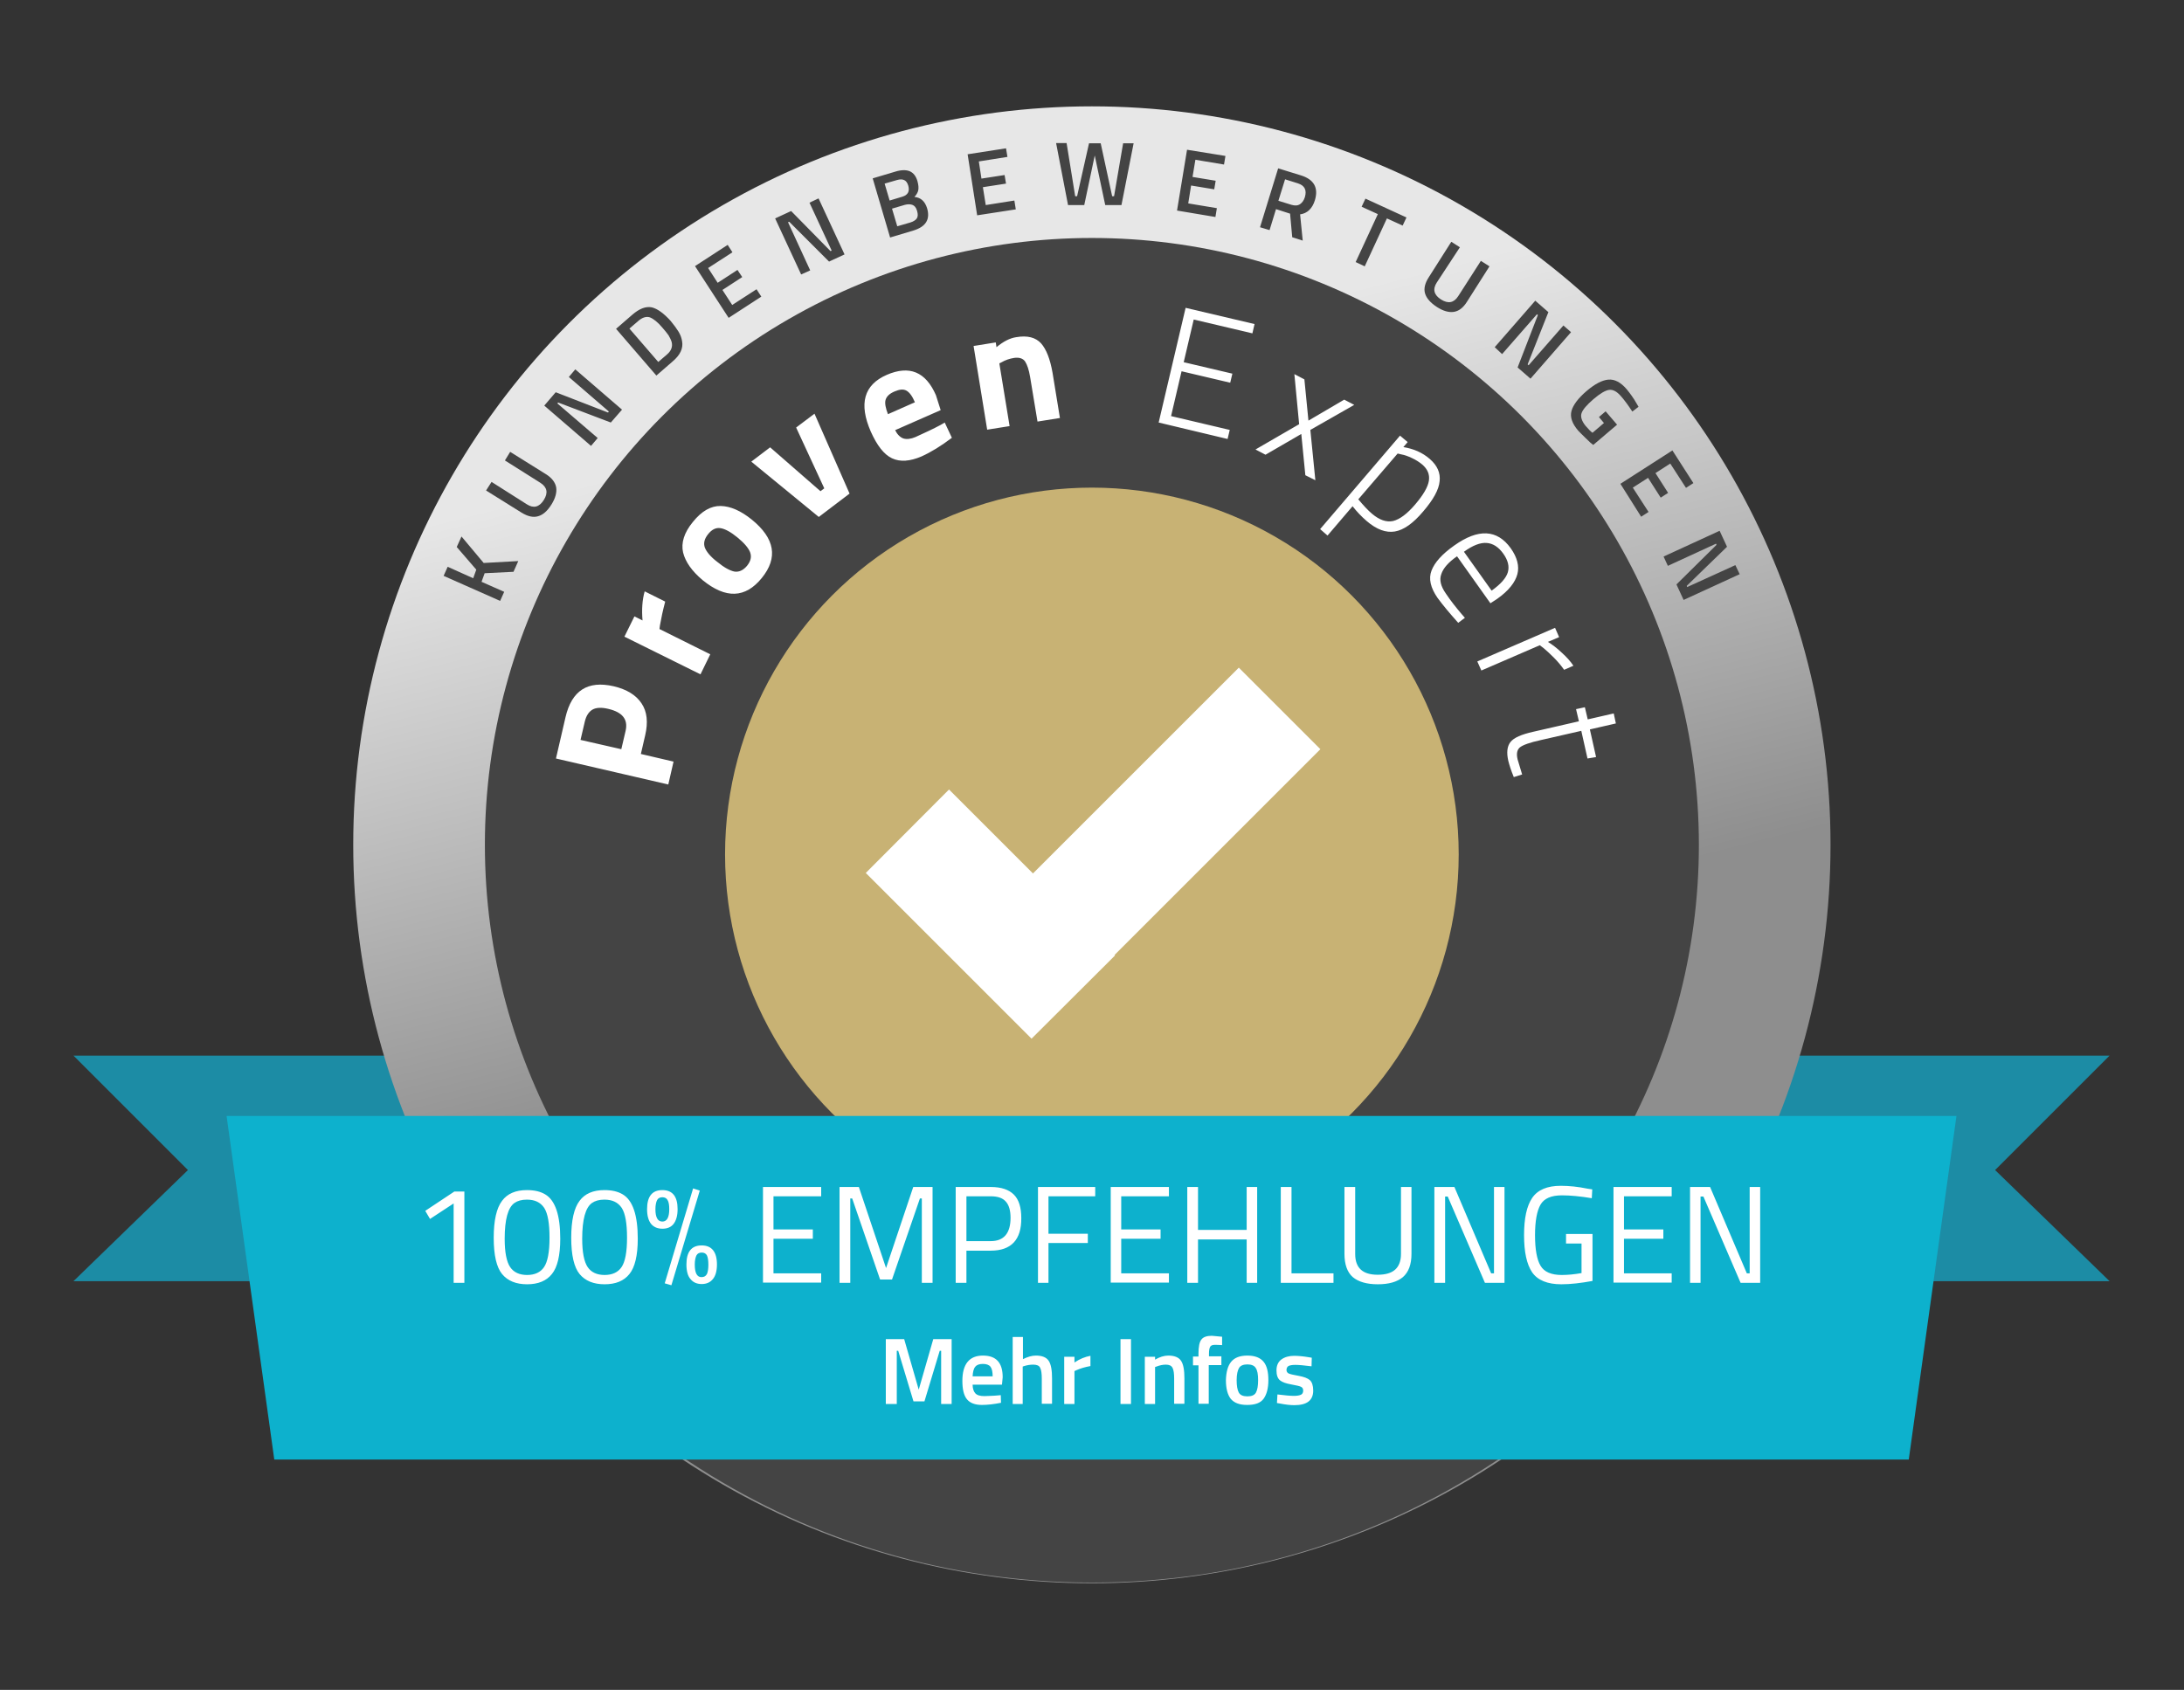 <svg xmlns="http://www.w3.org/2000/svg" xmlns:xlink="http://www.w3.org/1999/xlink" viewBox="0 0 915.7 708.7"><rect x="0" y="0" width="915.7" height="708.7" fill="#333333" stroke="none"/><linearGradient id="a" gradientUnits="userSpaceOnUse" x1="406.627" x2="476.069" y1="153.063" y2="426.023"><stop offset=".03" stop-color="#e7e7e7"></stop><stop offset=".981" stop-color="#8e8e8e"></stop></linearGradient><path d="m884.5 537.3h-853.7l48-46.6-48-48h853.7l-48 48z" fill="#1c8ca5"></path><circle cx="457.8" cy="354.3" fill="url(#a)" r="309.7"></circle><path d="m732.9 492.6c-50 101.4-154.4 171.1-275 171.1-121 0-225.6-70.1-275.4-171.9-20-40.5 570.5-40 550.4.8z" fill="#444"></path><circle cx="457.8" cy="354.3" fill="#444" r="254.5"></circle><circle cx="457.8" cy="358.3" fill="#c8b274" r="153.8"></circle><path d="m270.5 308.4-1.8 7.8 13.7 3.2-2.2 9.6-47.1-10.9 4-17.3c2.6-11.2 9.3-15.5 20.2-13 5.5 1.3 9.4 3.7 11.7 7.2 2.3 3.4 2.8 7.9 1.5 13.4zm-10 5.8 1.8-7.7c1.1-4.8-1.3-7.8-7.2-9.2-2.9-.7-5.1-.6-6.7.3-1.5.9-2.6 2.5-3.2 5l-1.8 7.7zm33.2-31.4-31.9-15.8 4.2-8.5 3.4 1.7c-.4-4.6-.1-8.7.9-12.2l8.6 4.3c-1 3.8-1.7 7.1-2.2 10l-.2 1.5 21.3 10.6zm-7.3-51.1c-.9-4 .4-8.3 4.1-12.8 3.7-4.6 7.6-6.8 11.7-6.7s8.4 2 13 5.7c9.7 7.9 11.1 16 4.2 24.5s-15.1 8.8-24.8.9c-4.5-3.8-7.2-7.6-8.2-11.6zm21.5 8c1.9.3 3.7-.5 5.3-2.4 1.6-2 2-3.8 1.3-5.7-.7-1.8-2.5-3.9-5.3-6.2s-5.2-3.6-7.1-3.9-3.6.5-5.2 2.5-2 3.8-1.4 5.6c.7 1.8 2.4 3.9 5.3 6.1 2.8 2.3 5.2 3.6 7.1 4zm7.1-46.1 7.9-6 21.1 18.4 1.6-1.2-11.8-25.5 7.7-5.8 14.7 33.5-12.9 9.8zm63.8-9.7c1.4.4 3.1.2 5-.6 4-1.8 7.6-3.5 10.6-5.1l1.7-1 3 6.4c-4.5 3.4-8.7 6-12.7 7.8-4.9 2.1-9 2.4-12.4.8s-6.3-5.4-8.9-11.2c-5.1-11.7-2.9-19.6 6.7-23.8 9.5-4.1 16.3-1.3 20.6 8.5l2 6.3-19.1 8.4c.9 1.8 2.1 3 3.5 3.5zm4.8-15.2c-1.1-2.6-2.3-4.2-3.6-4.9s-2.9-.5-5 .4-3.3 2.1-3.7 3.5 0 3.4 1 6zm39.7 10-9.4 1.5-5.7-35.1 9.3-1.5.3 2c2.9-2.4 5.6-3.8 8.3-4.2 4.7-.8 8.1.1 10.4 2.6 2.2 2.5 3.8 6.6 4.8 12.3l3.1 19-9.4 1.5-3.1-18.7c-.5-3-1.2-5.1-2.1-6.5-.9-1.3-2.5-1.8-4.6-1.5-1.9.3-3.7.9-5.4 1.9l-.8.4zm62.5-1.5 11.3-48.1 28.9 6.8-.9 3.9-24.6-5.8-4.2 17.9 20.4 4.8-.9 3.8-20.4-4.8-4.4 18.8 24.6 5.8-.9 3.8zm56.9-20.3 4.2 2.2 1.7 17.3 15-8.8 4.2 2.2-18.4 10.5 2.1 21.1-4.2-2.1-1.7-17.3-15 8.7-4.2-2.2 18.3-10.6zm10.8 65 33.5-39.2 3.2 2.7-1.8 2.1c4.3.7 8 2.3 11.1 5s4.5 5.8 4.1 9.3c-.3 3.5-2.6 7.7-6.9 12.7-4.2 5-8.2 7.8-11.9 8.4s-7.6-.8-11.8-4.4c-2.2-1.9-4.2-4-5.9-6.2l-10.5 12.3zm42.8-27.1c-1.2-1-2.6-1.9-4.3-2.7s-3.1-1.3-4.3-1.5l-1.7-.4-16.5 19.2c2.1 2.5 4 4.6 5.8 6.1 3.1 2.6 6 3.6 8.8 3 2.8-.7 5.9-3 9.3-7s5.3-7.3 5.7-9.9c.4-2.7-.6-4.9-2.8-6.8zm16.5 62.7 1.4 1.6-2.8 2.1c-3.6-4-6.5-7.5-8.7-10.5-2.9-4.2-3.8-8-2.5-11.4s4.4-6.9 9.5-10.5c10.1-7.2 18-6.8 23.7 1.1 2.7 3.8 3.7 7.5 2.8 10.9s-3.6 6.9-8.4 10.3l-2.9 1.9-14-19.7c-3.6 2.5-5.8 5-6.6 7.5-.9 2.4-.2 5.1 1.9 8.1 2 3 4.3 5.9 6.6 8.6zm1-26.1 11.6 16.3c3.8-2.7 6.1-5.3 6.8-7.7s.1-5-1.9-7.8-4.3-4.3-7-4.5c-2.6-.2-5.8 1-9.5 3.7zm5.6 46 32.6-14.1 1.7 3.9-4.7 2c1.8 1.1 3.8 2.6 5.8 4.5 2.1 1.9 3.7 3.7 4.9 5.5l-3.9 1.7c-1.2-1.7-2.6-3.4-4.3-5.1s-3.1-3-4.2-3.9l-1.7-1.3-24.5 10.6zm46.2 40.7-2.6-11.6-17.1 3.9c-4.5 1-7.3 2-8.6 3-1.2 1-1.6 2.6-1 5.1l1.9 6.3-3.5 1.1c-1.2-2.9-1.9-5.2-2.3-6.8-.8-3.5-.5-6.1.9-7.9s4.6-3.2 9.5-4.3l19.2-4.4-1.2-5.1 3.7-.8 1.2 5.1 10.9-2.5.9 4.2-10.9 2.5 2.6 11.6z" fill="#fff"></path><path d="m211.4 248.2-1.7 3.8-23.7-10.5 1.7-3.8 10.7 4.8 1.3-3.6-8.2-9.5 2-4.4 9.3 11.1 14.5-.8-2 4.5-12.1.6-1.3 3.6zm9.5-36.7c2.8 1.8 5.2 1.2 7.1-1.8s1.4-5.4-1.4-7.2l-14.9-9.4 2.2-3.6 14.9 9.3c2.6 1.6 4 3.5 4.4 5.6.3 2.1-.3 4.5-2 7.2s-3.5 4.3-5.6 4.9c-2 .6-4.3.1-6.9-1.5l-14.9-9.3 2.3-3.6zm26.9-24.5-19.6-16.9 4.8-5.6 21.9 8.5.4-.4-16.8-14.5 2.7-3.2 19.6 16.9-4.7 5.4-22.1-8.4-.3.4 16.9 14.5zm34.2-35.4-6.8 5.9-16.9-19.6 6.8-5.9c3-2.6 5.7-3.6 8.2-3.1 2.4.6 5 2.5 7.9 5.7 1.4 1.7 2.5 3.2 3.3 4.5s1.3 2.7 1.5 4.1c.5 2.9-.8 5.7-4 8.4zm-4.2-14.1c-2-2.4-3.8-3.8-5.3-4.4-1.5-.5-3.2 0-5 1.6l-3.6 3.1 12.1 14 3.6-3.1c1.9-1.6 2.5-3.4 2-5.3-.3-1-.8-1.9-1.3-2.8-.6-.9-1.5-1.9-2.5-3.1zm27.7-4.2-14.1-21.7 13.7-8.9 2 3.1-10.2 6.6 4 6.2 8.3-5.4 2 3-8.3 5.4 4.1 6.3 10.2-6.6 2 3.1zm30.4-18.2-10.9-23.5 6.7-3.1 16.5 16.8.5-.2-9.3-20.1 3.8-1.8 10.9 23.5-6.5 3-16.7-16.7-.5.2 9.3 20.2zm30-40.3 9.4-2.8c2.5-.8 4.6-.8 6.1-.2 1.6.7 2.7 2.1 3.3 4.3.4 1.5.5 2.7.3 3.7s-.8 1.9-1.6 2.8c2.6.2 4.4 1.8 5.3 4.7 1.4 4.7-.5 7.8-5.8 9.4l-9.7 2.9zm10.2.7-5.2 1.5 2.1 7.1 5.3-1.6c2.4-.7 3.2-2.3 2.5-4.7-.7-2.3-2.2-3-4.7-2.3zm3.3 10.4-5.4 1.6 2.2 7.4 5.5-1.6c1.3-.4 2.2-1 2.7-1.7.5-.8.5-1.8.1-3.2s-1.1-2.2-2-2.5-1.9-.3-3.1 0zm30.3 4.4-4-25.6 16.1-2.5.6 3.6-12 1.9 1.1 7.2 9.7-1.5.6 3.6-9.7 1.5 1.2 7.5 12-1.9.6 3.7zm33.1-30.3h4.4l3.6 22.3h.8l5-22.2h4.9l4.8 22.2h.8l3.8-22.2h4.4l-5.1 25.9h-6.8l-4.4-20.8-4.4 20.8h-6.8zm50.7 28.3 4.2-25.5 16.1 2.6-.6 3.6-12-2-1.2 7.2 9.7 1.6-.6 3.6-9.7-1.6-1.2 7.5 12 2-.6 3.7zm41.5-.6-2.7 8.8-4-1.2 7.6-24.7 9.4 2.9c5.6 1.7 7.6 5.2 6 10.5-1.1 3.5-3.2 5.5-6.2 5.9l1.1 11-4.4-1.4-.9-9.9zm12.1-5c.9-3-.1-4.9-2.9-5.8l-5.4-1.7-2.8 9 5.5 1.7c1.4.4 2.6.4 3.6-.3.9-.6 1.6-1.6 2-2.9zm23.8 4 1.6-3.4 17.2 7.9-1.6 3.4-6.6-3-9.3 20.1-3.8-1.8 9.3-20.1zm31.5 31.8c-1.8 2.8-1.2 5.2 1.8 7.1s5.4 1.4 7.2-1.4l9.5-14.8 3.6 2.3-9.4 14.8c-1.6 2.6-3.5 4-5.6 4.3s-4.5-.4-7.1-2.1-4.3-3.6-4.9-5.6-.1-4.3 1.6-6.9l9.4-14.8 3.6 2.3zm24.3 27.1 17-19.5 5.5 4.8-8.7 21.9.4.4 14.6-16.7 3.2 2.8-17 19.5-5.4-4.7 8.5-22-.4-.3-14.6 16.7zm43.7 29.3 2.8-2.4 4.8 5.6-10 8.5c-.6-.4-1.6-1.3-3.1-2.8s-2.6-2.5-3.2-3.2c-2.6-3-3.5-5.8-2.8-8.3s2.8-5.3 6.3-8.3 6.6-4.6 9.2-4.8 5.1 1.1 7.6 4c1.4 1.7 2.9 3.7 4.3 6.2l.7 1.2-2.6 2c-1.7-2.6-3.3-4.8-4.9-6.6s-3.2-2.7-4.8-2.5-3.8 1.5-6.6 3.9-4.5 4.4-5 5.9.1 3.3 1.7 5.3c1.2 1.4 2.2 2.4 2.9 2.9l4.8-4.1zm9 28 21.8-14 8.8 13.7-3.1 2-6.6-10.2-6.2 4 5.3 8.3-3.1 2-5.3-8.3-6.4 4.1 6.6 10.2-3.1 2zm18.1 30.5 23.5-10.8 3.1 6.7-16.9 16.4.2.5 20.2-9.2 1.8 3.8-23.5 10.8-3-6.5 16.8-16.6-.2-.5-20.2 9.3z" fill="#444"></path><path d="m467.3 400.5.2.2-35 34.9-69.5-69.5 34.9-35 35.2 35.2 86.3-86.3 34.2 34.2z" fill="#fff"></path><path d="m800.3 612.1h-685.3l-20-144.1h725.3z" fill="#0db1cd"></path><g fill="#fff"><path d="m194.7 499.7v38.3h-4.5v-33.3l-9.9 6.5-2-3.4 12.2-8.1zm26.2-.6c3.2 0 5.7.6 7.7 1.8 4.2 2.5 6.3 8.7 6.3 18.6 0 7-1.2 12-3.5 14.8-2.3 2.9-5.8 4.3-10.4 4.3s-8.1-1.4-10.5-4.3c-2.3-2.8-3.5-7.9-3.5-15.2s1.2-12.5 3.5-15.5c2.2-3 5.7-4.5 10.4-4.5zm0 4c-2.2 0-3.9.5-5.2 1.4-2.7 1.9-4.1 6.9-4.1 15 0 5.7.8 9.7 2.3 11.9s3.9 3.3 7.1 3.3 5.6-1.1 7.1-3.3 2.3-6.3 2.3-12.3-.7-10.1-2.2-12.5c-1.6-2.4-4-3.5-7.3-3.5zm32.5-4c3.2 0 5.7.6 7.7 1.8 4.2 2.5 6.3 8.7 6.3 18.6 0 7-1.2 12-3.5 14.8-2.3 2.9-5.8 4.3-10.4 4.3s-8.1-1.4-10.5-4.3c-2.3-2.8-3.5-7.9-3.5-15.2s1.2-12.5 3.5-15.5c2.2-3 5.7-4.5 10.4-4.5zm0 4c-2.2 0-3.9.5-5.2 1.4-2.7 1.9-4.1 6.9-4.1 15 0 5.7.8 9.7 2.3 11.9s3.9 3.3 7.1 3.3 5.6-1.1 7.1-3.3 2.3-6.3 2.3-12.3-.7-10.1-2.2-12.5c-1.6-2.4-4-3.5-7.3-3.5zm24.3-4c4.3 0 6.4 2.7 6.4 8 0 2.7-.6 4.8-1.7 6.2s-2.7 2-4.7 2-3.6-.7-4.7-2c-1.1-1.4-1.7-3.4-1.7-6.2 0-5.3 2.1-8 6.4-8zm-2.9 8c0 3.5 1 5.2 2.9 5.2s2.9-1.7 2.9-5.2c0-1.7-.2-3-.7-3.8-.4-.8-1.2-1.2-2.2-1.2s-1.8.4-2.2 1.2-.7 2.1-.7 3.8zm3.9 31.1 11.9-39.8 2.8.9-11.9 39.7zm9.1-7.9c0-5.3 2.1-8 6.4-8 4.2 0 6.4 2.7 6.4 8 0 2.7-.6 4.8-1.7 6.1-1.1 1.4-2.7 2.1-4.7 2.1s-3.6-.7-4.7-2.1c-1.1-1.2-1.7-3.3-1.7-6.1zm3.5 0c0 3.5.9 5.3 2.8 5.3 1.1 0 1.8-.4 2.3-1.3.4-.9.6-2.2.6-3.9 0-1.8-.2-3.1-.6-3.9s-1.2-1.2-2.2-1.2-1.8.4-2.2 1.2-.7 2.1-.7 3.8zm28.6 7.7v-40.2h24.4v3.9h-20v13.9h16.5v3.9h-16.5v14.5h20v3.9h-24.4zm32.1 0v-40.2h8.1l11.4 34 11.4-34h8.1v40.2h-4.5v-35.4h-.8l-11.7 34h-5l-11.7-34h-.8v35.4zm63.4-13.5h-10.2v13.5h-4.5v-40.2h14.7c4.4 0 7.6 1.1 9.7 3.2s3.1 5.4 3.1 9.8c.1 9.1-4.2 13.7-12.8 13.7zm-10.2-4h10.2c5.5 0 8.3-3.3 8.3-9.8 0-3.1-.7-5.4-2-6.8-1.3-1.5-3.4-2.2-6.3-2.2h-10.2zm30 17.5v-40.2h24v3.9h-19.6v15.7h16.5v3.9h-16.5v16.7zm30.5 0v-40.2h24.4v3.9h-20v13.9h16.5v3.9h-16.5v14.5h20v3.9h-24.4zm57 0v-18.2h-20.4v18.2h-4.5v-40.2h4.5v18h20.4v-18h4.4v40.2zm36.4 0h-22.1v-40.2h4.5v36.2h17.6zm9.1-12.1c0 5.8 3.1 8.7 9.4 8.7 3.3 0 5.7-.7 7.3-2.1s2.5-3.6 2.5-6.6v-28.1h4.4v28c0 4.5-1.2 7.7-3.6 9.8-2.4 2-5.9 3-10.5 3s-8.1-1-10.5-3c-2.3-2-3.5-5.3-3.5-9.8v-28h4.5zm33.2 12.1v-40.2h8.4l15.4 36.2h1.2v-36.2h4.4v40.2h-8.2l-15.6-36.2h-1.1v36.2zm55.2-16.5v-4h11.1v19.7c-4.9.9-9.2 1.4-13.1 1.4-5.8 0-9.9-1.7-12.2-5-2.3-3.4-3.4-8.6-3.4-15.6s1.1-12.2 3.4-15.6 6.3-5.1 12-5.1c3.6 0 7.3.4 11.2 1.2l2 .3-.2 3.7c-4.8-.8-9-1.2-12.5-1.2-4.5 0-7.5 1.3-9 3.9s-2.3 6.9-2.3 12.8c0 6 .8 10.3 2.3 12.8 1.5 2.6 4.5 3.9 8.9 3.9 2.7 0 5.5-.3 8.3-.8v-12.4zm19.9 16.5v-40.2h24.4v3.9h-20v13.9h16.5v3.9h-16.5v14.5h20v3.9h-24.4zm32.1 0v-40.2h8.4l15.4 36.2h1.2v-36.2h4.4v40.2h-8.2l-15.6-36.2h-1.2v36.2z"></path><path d="m371.4 588.8v-27.2h7.7l6.1 21.2 6.1-21.2h7.7v27.2h-4.4v-22.3h-.6l-6.4 21.2h-4.6l-6.4-21.2h-.6v22.3zm47.1-3.6 1.1-.1.1 3.2c-3 .6-5.7.9-8 .9-2.9 0-5-.8-6.3-2.4s-1.9-4.2-1.9-7.7c0-7 2.9-10.6 8.6-10.6 5.6 0 8.3 3 8.3 9.1l-.3 3.1h-12.3c0 1.6.4 2.8 1.1 3.6s2 1.2 3.8 1.2c1.9-.1 3.9-.1 5.8-.3zm-2.3-7.9c0-2-.3-3.3-.9-4.1s-1.7-1.2-3.2-1.2-2.6.4-3.2 1.2c-.7.8-1 2.2-1.1 4h8.4zm12.7 11.5h-4.3v-28.1h4.3v9.3c2-1 3.8-1.5 5.4-1.5 2.6 0 4.4.7 5.4 2.2s1.4 4 1.4 7.4v10.6h-4.3v-10.5c0-2.1-.2-3.7-.7-4.6-.4-.9-1.4-1.3-2.9-1.3-1.3 0-2.5.2-3.8.6l-.6.2v15.7zm17.3 0v-19.8h4.3v2.4c2.2-1.5 4.5-2.4 6.7-2.8v4.3c-2.3.4-4.2 1-5.8 1.7l-.9.4v13.8zm23.6 0v-27.2h4.4v27.2zm14.5 0h-4.3v-19.8h4.3v1.2c1.9-1.1 3.8-1.7 5.5-1.7 2.6 0 4.4.7 5.4 2.2s1.4 4 1.4 7.4v10.6h-4.3v-10.5c0-2.1-.2-3.7-.7-4.6s-1.4-1.3-2.8-1.3c-1.3 0-2.6.3-3.9.8l-.6.2zm22.5-16.2v16.1h-4.3v-16.1h-2.3v-3.7h2.3v-1.3c0-2.8.4-4.8 1.2-5.8.8-1.1 2.3-1.6 4.4-1.6l4.3.4v3.5c-1.3-.1-2.4-.1-3.2-.1-.9 0-1.5.3-1.8.8s-.5 1.5-.5 2.8v1.2h5.2v3.7h-5.3zm9.4-1.5c1.4-1.7 3.6-2.6 6.8-2.6s5.4.9 6.8 2.6 2 4.3 2 7.7-.7 6-2 7.8-3.6 2.6-6.9 2.6-5.5-.9-6.9-2.6c-1.3-1.7-2-4.3-2-7.8.1-3.4.8-6 2.2-7.7zm3.2 12.9c.6 1.1 1.8 1.6 3.6 1.6s3-.5 3.6-1.6.9-2.8.9-5.2-.3-4.1-1-5.1c-.6-1-1.8-1.5-3.5-1.5s-2.9.5-3.5 1.5-1 2.7-1 5.1.3 4.1.9 5.2zm30.5-11c-3.1-.4-5.4-.6-6.8-.6s-2.4.2-2.9.5-.8.9-.8 1.6.3 1.2.9 1.5 2 .6 4.2 1 3.8 1 4.7 1.8 1.4 2.3 1.4 4.4-.7 3.6-2 4.6-3.3 1.5-5.9 1.5c-1.6 0-3.6-.2-6.1-.7l-1.2-.2.2-3.6c3.2.4 5.5.6 6.9.6s2.4-.2 3-.5.9-.9.9-1.7-.3-1.3-.9-1.6-1.9-.6-4.1-1-3.7-.9-4.7-1.7-1.5-2.2-1.5-4.2.7-3.6 2.1-4.6 3.2-1.5 5.3-1.5c1.7 0 3.8.2 6.2.6l1.2.2z"></path></g></svg>